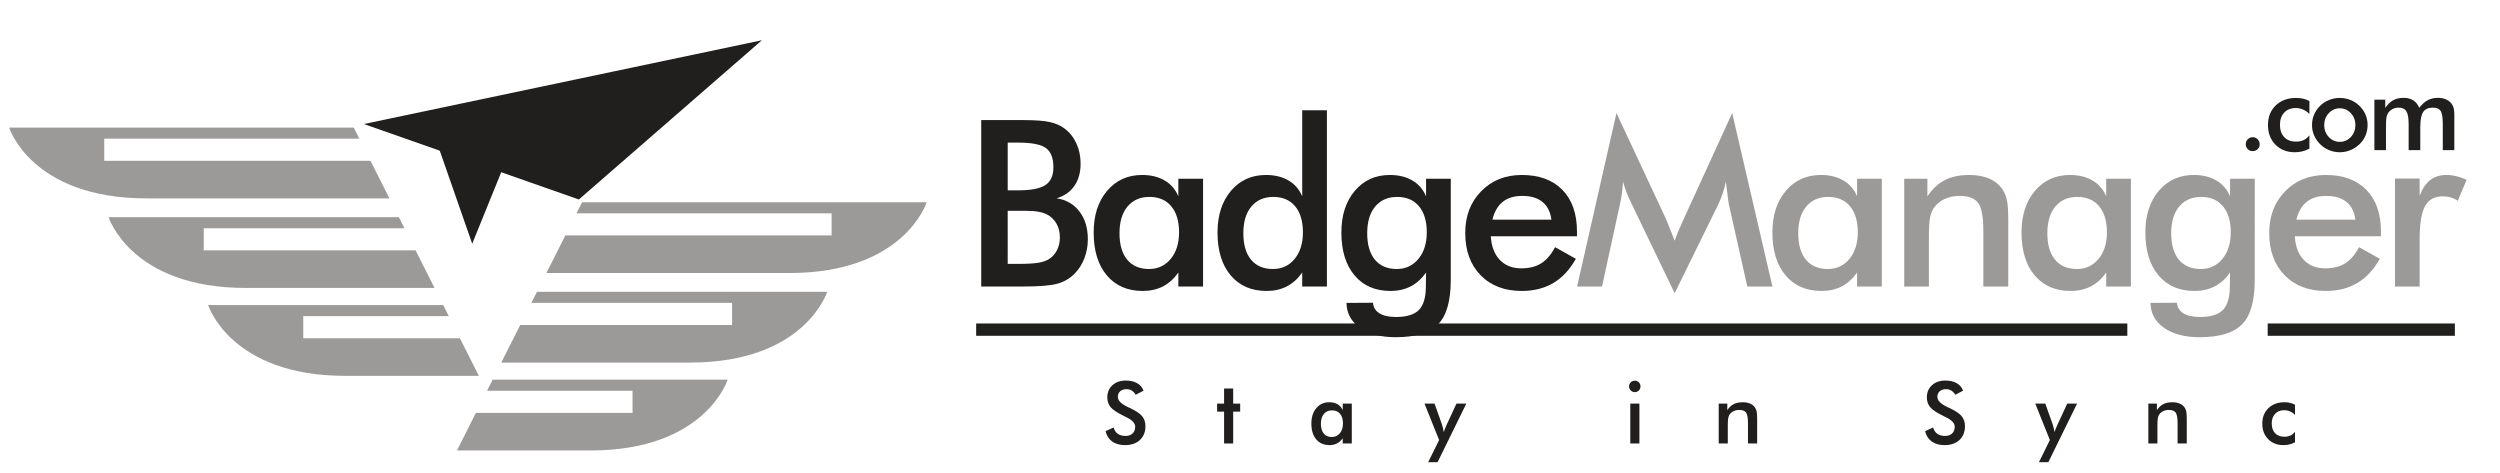<?xml version="1.0" encoding="UTF-8" standalone="no"?>
<svg
   xmlns:dc="http://purl.org/dc/elements/1.1/"
   xmlns:cc="http://creativecommons.org/ns#"
   xmlns:rdf="http://www.w3.org/1999/02/22-rdf-syntax-ns#"
   xmlns:svg="http://www.w3.org/2000/svg"
   xmlns="http://www.w3.org/2000/svg"
   xmlns:xlink="http://www.w3.org/1999/xlink"
   xmlns:sodipodi="http://sodipodi.sourceforge.net/DTD/sodipodi-0.dtd"
   xmlns:inkscape="http://www.inkscape.org/namespaces/inkscape"
   width="132"
   height="25"
   viewBox="0 0 105.6 20"
   version="1.1"
   id="svg2"
   inkscape:version="0.91 r13725"
   sodipodi:docname="logo-icon.svg">
  <sodipodi:namedview
     pagecolor="#ffffff"
     bordercolor="#666666"
     borderopacity="1"
     objecttolerance="10"
     gridtolerance="10"
     guidetolerance="10"
     inkscape:pageopacity="0"
     inkscape:pageshadow="2"
     inkscape:window-width="1977"
     inkscape:window-height="981"
     id="namedview202"
     showgrid="false"
     inkscape:zoom="8.2933816"
     inkscape:cx="82.972015"
     inkscape:cy="-11.969002"
     inkscape:window-x="0"
     inkscape:window-y="0"
     inkscape:window-maximized="0"
     inkscape:current-layer="svg2"
     units="px" />
  <defs
     id="defs4">
    <g
       id="g6">
      <symbol
         overflow="visible"
         id="glyph0-0"
         style="overflow:visible">
        <path
           style="stroke:none"
           d="m 3.547,12.594 0,-62.844 35.641,0 0,62.844 z m 4,-3.969 27.672,0 0,-54.875 -27.672,0 z m 0,0"
           id="path9"
           inkscape:connector-curvature="0" />
      </symbol>
      <symbol
         overflow="visible"
         id="glyph0-1"
         style="overflow:visible">
        <path
           style="stroke:none"
           d="m 13.953,-29.438 3.172,0 c 3.938,0 6.723,-0.535 8.359,-1.609 1.633,-1.082 2.453,-2.898 2.453,-5.453 0,-2.781 -0.758,-4.734 -2.266,-5.859 -1.5,-1.125 -4.352,-1.688 -8.547,-1.688 l -3.172,0 z m 0,22.516 2.859,0 c 2.895,0 5.062,-0.113 6.5,-0.344 1.438,-0.238 2.57,-0.645 3.406,-1.219 1.02,-0.676 1.805,-1.582 2.359,-2.719 0.562,-1.133 0.844,-2.391 0.844,-3.766 0,-1.625 -0.34,-3.035 -1.016,-4.234 -0.668,-1.207 -1.625,-2.148 -2.875,-2.828 -0.793,-0.395 -1.695,-0.68 -2.703,-0.859 -1.012,-0.188 -2.352,-0.281 -4.016,-0.281 l -5.359,0 z M 5.844,0 l 0,-50.938 12.844,0 c 3.664,0 6.375,0.199 8.125,0.594 1.75,0.387 3.238,1.031 4.469,1.938 1.582,1.168 2.805,2.688 3.672,4.562 0.875,1.875 1.312,3.953 1.312,6.234 0,2.711 -0.633,4.977 -1.891,6.797 -1.25,1.824 -3.07,3.094 -5.453,3.812 2.969,0.461 5.301,1.809 7,4.047 1.707,2.242 2.562,5.07 2.562,8.484 0,2.062 -0.359,4.023 -1.078,5.875 -0.719,1.855 -1.742,3.434 -3.062,4.734 -1.398,1.418 -3.125,2.418 -5.188,3 C 27.094,-0.285 23.625,0 18.75,0 Z m 0,0"
           id="path12"
           inkscape:connector-curvature="0" />
      </symbol>
      <symbol
         overflow="visible"
         id="glyph0-2"
         style="overflow:visible">
        <path
           style="stroke:none"
           d="m 36.266,0 -7.562,0 0,-4.281 c -1.344,1.906 -2.918,3.324 -4.719,4.25 -1.793,0.926 -3.852,1.391 -6.172,1.391 -4.656,0 -8.328,-1.594 -11.016,-4.781 C 4.117,-6.617 2.781,-10.988 2.781,-16.531 c 0,-5.258 1.367,-9.508 4.109,-12.75 2.738,-3.238 6.312,-4.859 10.719,-4.859 2.688,0 4.988,0.562 6.906,1.688 1.914,1.125 3.312,2.746 4.188,4.859 l 0,-5.391 7.562,0 z m -7.344,-16.594 c 0,-3.414 -0.797,-6.07 -2.391,-7.969 -1.586,-1.906 -3.805,-2.859 -6.656,-2.859 -2.855,0 -5.102,0.98 -6.734,2.938 -1.637,1.961 -2.453,4.684 -2.453,8.172 0,3.5 0.785,6.203 2.359,8.109 1.582,1.898 3.812,2.844 6.688,2.844 2.707,0 4.914,-1.031 6.625,-3.094 1.707,-2.062 2.562,-4.773 2.562,-8.141 z m 0,0"
           id="path15"
           inkscape:connector-curvature="0" />
      </symbol>
      <symbol
         overflow="visible"
         id="glyph0-3"
         style="overflow:visible">
        <path
           style="stroke:none"
           d="m 28.922,-16.594 c 0,-3.414 -0.797,-6.07 -2.391,-7.969 -1.586,-1.906 -3.805,-2.859 -6.656,-2.859 -2.855,0 -5.102,0.98 -6.734,2.938 -1.637,1.961 -2.453,4.684 -2.453,8.172 0,3.5 0.785,6.203 2.359,8.109 1.582,1.898 3.812,2.844 6.688,2.844 2.738,0 4.953,-1.023 6.641,-3.078 1.695,-2.051 2.547,-4.77 2.547,-8.156 z m -0.219,-37.344 7.562,0 0,53.938 -7.562,0 0,-4.281 c -1.344,1.906 -2.918,3.324 -4.719,4.25 -1.793,0.926 -3.852,1.391 -6.172,1.391 -4.656,0 -8.328,-1.594 -11.016,-4.781 C 4.117,-6.617 2.781,-10.988 2.781,-16.531 c 0,-5.258 1.367,-9.508 4.109,-12.75 2.738,-3.238 6.312,-4.859 10.719,-4.859 2.688,0 4.988,0.562 6.906,1.688 1.914,1.125 3.312,2.746 4.188,4.859 z m 0,0"
           id="path18"
           inkscape:connector-curvature="0" />
      </symbol>
      <symbol
         overflow="visible"
         id="glyph0-4"
         style="overflow:visible">
        <path
           style="stroke:none"
           d="m 28.922,-16.594 c 0,-3.414 -0.797,-6.07 -2.391,-7.969 -1.586,-1.906 -3.805,-2.859 -6.656,-2.859 -2.855,0 -5.102,0.98 -6.734,2.938 -1.637,1.961 -2.453,4.684 -2.453,8.172 0,3.5 0.785,6.203 2.359,8.109 1.582,1.898 3.812,2.844 6.688,2.844 2.707,0 4.914,-1.031 6.625,-3.094 1.707,-2.062 2.562,-4.773 2.562,-8.141 z m 7.344,14.547 c 0,6.445 -1.293,10.984 -3.875,13.609 -2.574,2.633 -6.914,3.953 -13.016,3.953 -4.543,0 -8.172,-0.961 -10.891,-2.875 C 5.773,10.734 4.395,8.191 4.344,5.016 L 12.453,4.969 c 0.113,1.414 0.773,2.492 1.984,3.234 1.207,0.75 2.898,1.125 5.078,1.125 3.227,0 5.551,-0.711 6.969,-2.125 1.414,-1.418 2.133,-3.781 2.156,-7.094 l 0.062,-4.391 c -1.344,1.906 -2.918,3.324 -4.719,4.25 -1.793,0.926 -3.852,1.391 -6.172,1.391 -4.656,0 -8.328,-1.594 -11.016,-4.781 C 4.117,-6.617 2.781,-10.988 2.781,-16.531 c 0,-5.258 1.367,-9.508 4.109,-12.75 2.738,-3.238 6.312,-4.859 10.719,-4.859 2.688,0 4.988,0.562 6.906,1.688 1.914,1.125 3.312,2.746 4.188,4.859 l 0,-5.391 7.562,0 z m 0,0"
           id="path21"
           inkscape:connector-curvature="0" />
      </symbol>
      <symbol
         overflow="visible"
         id="glyph0-5"
         style="overflow:visible">
        <path
           style="stroke:none"
           d="m 36.984,-15.375 -26.375,0 c 0.188,3.086 1.102,5.492 2.75,7.219 1.645,1.73 3.836,2.594 6.578,2.594 2.438,0 4.469,-0.508 6.094,-1.531 1.625,-1.02 3.039,-2.672 4.25,-4.953 l 6.359,3.562 c -1.855,3.312 -4.152,5.781 -6.891,7.406 -2.742,1.625 -5.953,2.438 -9.641,2.438 -5.293,0 -9.508,-1.609 -12.641,-4.828 -3.125,-3.227 -4.688,-7.535 -4.688,-12.922 0,-5.176 1.617,-9.426 4.859,-12.75 3.238,-3.332 7.395,-5 12.469,-5 5.312,0 9.453,1.523 12.422,4.562 2.969,3.043 4.453,7.297 4.453,12.766 z m -7.828,-5.094 c -0.305,-2.363 -1.211,-4.164 -2.719,-5.406 -1.5,-1.238 -3.562,-1.859 -6.188,-1.859 -2.48,0 -4.477,0.605 -5.984,1.812 -1.512,1.211 -2.57,3.027 -3.172,5.453 z m 0,0"
           id="path24"
           inkscape:connector-curvature="0" />
      </symbol>
      <symbol
         overflow="visible"
         id="glyph0-6"
         style="overflow:visible">
        <path
           style="stroke:none"
           d="m 47.391,-25.156 c -0.094,-0.395 -0.246,-1.488 -0.453,-3.281 -0.188,-1.477 -0.352,-2.707 -0.484,-3.688 -0.211,1.168 -0.508,2.328 -0.891,3.484 -0.375,1.156 -0.855,2.34 -1.438,3.547 L 30.797,2.047 17.469,-25.641 c -0.555,-1.133 -1.031,-2.234 -1.438,-3.297 -0.406,-1.07 -0.762,-2.133 -1.062,-3.188 -0.031,1.074 -0.125,2.199 -0.281,3.375 -0.148,1.168 -0.367,2.387 -0.656,3.656 L 8.562,0 l -7.625,0 12.047,-53.094 15.031,32.141 c 0.227,0.512 0.578,1.359 1.047,2.547 0.477,1.18 1.055,2.637 1.734,4.375 0.488,-1.457 1.254,-3.312 2.297,-5.562 0.281,-0.602 0.488,-1.066 0.625,-1.391 L 48.406,-53.094 60.719,0 53.031,0 Z m 0,0"
           id="path27"
           inkscape:connector-curvature="0" />
      </symbol>
      <symbol
         overflow="visible"
         id="glyph0-7"
         style="overflow:visible">
        <path
           style="stroke:none"
           d="m 5.219,0 0,-32.984 7.094,0 0,5.391 c 1.508,-2.27 3.285,-3.926 5.328,-4.969 2.039,-1.051 4.523,-1.578 7.453,-1.578 2.457,0 4.551,0.391 6.281,1.172 1.727,0.773 3.078,1.922 4.047,3.453 0.582,0.906 1,1.965 1.25,3.172 0.258,1.211 0.391,3.32 0.391,6.328 l 0,20.016 -7.625,0 0,-16.953 c 0,-4.332 -0.531,-7.211 -1.594,-8.641 -1.055,-1.426 -2.922,-2.141 -5.609,-2.141 -1.762,0 -3.336,0.328 -4.719,0.984 -1.375,0.648 -2.461,1.559 -3.25,2.734 -0.555,0.793 -0.945,1.809 -1.172,3.047 -0.219,1.242 -0.328,3.219 -0.328,5.938 l 0,15.031 z m 0,0"
           id="path30"
           inkscape:connector-curvature="0" />
      </symbol>
      <symbol
         overflow="visible"
         id="glyph0-8"
         style="overflow:visible">
        <path
           style="stroke:none"
           d="m 12.766,-27.734 c 0.812,-2.176 1.883,-3.785 3.219,-4.828 1.332,-1.051 2.988,-1.578 4.969,-1.578 1.062,0 2.109,0.133 3.141,0.391 1.031,0.25 2.047,0.621 3.047,1.109 l -2.719,6.406 c -0.648,-0.469 -1.352,-0.812 -2.109,-1.031 -0.75,-0.219 -1.59,-0.328 -2.516,-0.328 -2.5,0 -4.297,1.008 -5.391,3.016 -1.094,2 -1.641,5.371 -1.641,10.109 l 0,14.469 -7.547,0 0,-33.062 7.547,0 z m 0,0"
           id="path33"
           inkscape:connector-curvature="0" />
      </symbol>
      <symbol
         overflow="visible"
         id="glyph1-0"
         style="overflow:visible">
        <path
           style="stroke:none"
           d="m 1.312,4.656 0,-23.234 13.188,0 0,23.234 z m 1.484,-1.469 10.234,0 0,-20.297 -10.234,0 z m 0,0"
           id="path36"
           inkscape:connector-curvature="0" />
      </symbol>
      <symbol
         overflow="visible"
         id="glyph1-1"
         style="overflow:visible">
        <path
           style="stroke:none"
           d="M 1.078,-3.766 3.531,-4.906 c 0.227,0.844 0.648,1.492 1.266,1.938 0.625,0.438 1.414,0.656 2.375,0.656 0.906,0 1.625,-0.25 2.156,-0.75 0.539,-0.508 0.812,-1.191 0.812,-2.047 0,-1.102 -0.918,-2.086 -2.75,-2.953 -0.262,-0.133 -0.461,-0.234 -0.594,-0.297 -2.074,-1.008 -3.461,-1.922 -4.156,-2.734 -0.688,-0.82 -1.031,-1.828 -1.031,-3.016 0,-1.531 0.52,-2.77 1.562,-3.719 1.039,-0.957 2.406,-1.438 4.094,-1.438 1.395,0 2.555,0.273 3.484,0.812 0.938,0.531 1.586,1.297 1.953,2.297 l -2.391,1.234 c -0.375,-0.594 -0.793,-1.023 -1.25,-1.297 -0.449,-0.27 -0.965,-0.406 -1.547,-0.406 -0.824,0 -1.48,0.215 -1.969,0.641 -0.48,0.43 -0.719,1 -0.719,1.719 0,1.137 1.062,2.195 3.188,3.172 0.164,0.074 0.297,0.133 0.391,0.172 1.863,0.867 3.141,1.711 3.828,2.531 0.695,0.812 1.047,1.836 1.047,3.062 0,1.781 -0.562,3.199 -1.688,4.25 C 10.469,-0.023 8.953,0.5 7.047,0.5 5.441,0.5 4.125,0.129 3.094,-0.609 2.07,-1.348 1.398,-2.398 1.078,-3.766 Z m 0,0"
           id="path39"
           inkscape:connector-curvature="0" />
      </symbol>
      <symbol
         overflow="visible"
         id="glyph1-2"
         style="overflow:visible">
        <path
           style="stroke:none"
           d="m 2.594,0 0,-9.75 -2.141,0 0,-2.453 2.141,0 0,-4.625 2.781,0 0,4.625 2.141,0 0,2.453 -2.141,0 0,9.75 z m 0,0"
           id="path42"
           inkscape:connector-curvature="0" />
      </symbol>
      <symbol
         overflow="visible"
         id="glyph1-3"
         style="overflow:visible">
        <path
           style="stroke:none"
           d="m 13.406,0 -2.781,0 0,-1.578 c -0.5,0.699 -1.086,1.219 -1.75,1.562 C 8.207,0.328 7.445,0.5 6.594,0.5 4.863,0.5 3.504,-0.086 2.516,-1.266 1.523,-2.441 1.031,-4.055 1.031,-6.109 c 0,-1.945 0.504,-3.52 1.516,-4.719 1.008,-1.195 2.332,-1.797 3.969,-1.797 0.988,0 1.836,0.211 2.547,0.625 0.707,0.418 1.227,1.016 1.562,1.797 l 0,-2 2.781,0 z m -2.703,-6.141 c 0,-1.258 -0.297,-2.238 -0.891,-2.938 -0.586,-0.707 -1.406,-1.062 -2.469,-1.062 -1.055,0 -1.883,0.367 -2.484,1.094 -0.605,0.719 -0.906,1.727 -0.906,3.016 0,1.293 0.289,2.293 0.875,3 0.582,0.699 1.406,1.047 2.469,1.047 1,0 1.816,-0.379 2.453,-1.141 0.633,-0.758 0.953,-1.766 0.953,-3.016 z m 0,0"
           id="path45"
           inkscape:connector-curvature="0" />
      </symbol>
      <symbol
         overflow="visible"
         id="glyph1-4"
         style="overflow:visible">
        <path
           style="stroke:none"
           d="m 4.031,5.734 -2.875,0 L 4.5,-1.062 0.031,-12.203 l 3.078,0 2.25,6.328 c 0.125,0.387 0.234,0.777 0.328,1.172 0.102,0.398 0.188,0.805 0.25,1.219 0.102,-0.426 0.367,-1.109 0.797,-2.047 l 0.062,-0.156 3.016,-6.516 3.016,0 z m 0,0"
           id="path48"
           inkscape:connector-curvature="0" />
      </symbol>
      <symbol
         overflow="visible"
         id="glyph1-5"
         style="overflow:visible">
        <path
           style="stroke:none"
           d=""
           id="path51"
           inkscape:connector-curvature="0" />
      </symbol>
      <symbol
         overflow="visible"
         id="glyph1-6"
         style="overflow:visible">
        <path
           style="stroke:none"
           d="m 1.688,-17.484 c 0,-0.469 0.172,-0.875 0.516,-1.219 0.352,-0.344 0.77,-0.516 1.25,-0.516 0.5,0 0.91,0.168 1.234,0.5 0.332,0.336 0.5,0.746 0.5,1.234 0,0.5 -0.168,0.922 -0.5,1.266 -0.336,0.336 -0.746,0.5 -1.234,0.5 -0.48,0 -0.898,-0.172 -1.25,-0.516 -0.344,-0.344 -0.516,-0.758 -0.516,-1.25 z M 2.062,0 l 0,-12.203 2.797,0 0,12.203 z m 0,0"
           id="path54"
           inkscape:connector-curvature="0" />
      </symbol>
      <symbol
         overflow="visible"
         id="glyph1-7"
         style="overflow:visible">
        <path
           style="stroke:none"
           d="m 1.938,0 0,-12.203 2.625,0 0,2 c 0.551,-0.844 1.203,-1.457 1.953,-1.844 0.758,-0.383 1.68,-0.578 2.766,-0.578 0.906,0 1.676,0.148 2.312,0.438 0.645,0.281 1.148,0.703 1.516,1.266 0.207,0.344 0.359,0.742 0.453,1.188 0.094,0.438 0.141,1.215 0.141,2.328 l 0,7.406 -2.812,0 0,-6.266 c 0,-1.602 -0.199,-2.672 -0.594,-3.203 C 9.91,-10 9.219,-10.266 8.219,-10.266 c -0.648,0 -1.227,0.125 -1.734,0.375 C 5.973,-9.648 5.57,-9.312 5.281,-8.875 c -0.211,0.293 -0.355,0.668 -0.438,1.125 -0.086,0.461 -0.125,1.188 -0.125,2.188 l 0,5.562 z m 0,0"
           id="path57"
           inkscape:connector-curvature="0" />
      </symbol>
      <symbol
         overflow="visible"
         id="glyph1-8"
         style="overflow:visible">
        <path
           style="stroke:none"
           d="m 11.047,-8.719 c -0.43,-0.477 -0.93,-0.844 -1.5,-1.094 -0.574,-0.25 -1.188,-0.375 -1.844,-0.375 -1.148,0 -2.062,0.371 -2.75,1.109 -0.688,0.742 -1.031,1.719 -1.031,2.938 0,1.273 0.344,2.273 1.031,3 0.695,0.719 1.656,1.078 2.875,1.078 0.676,0 1.281,-0.125 1.812,-0.375 0.531,-0.25 1,-0.633 1.406,-1.156 l 0,3.219 C 10.523,-0.082 9.969,0.133 9.375,0.281 8.789,0.426 8.172,0.5 7.516,0.5 5.598,0.5 4.035,-0.109 2.828,-1.328 1.629,-2.547 1.031,-4.125 1.031,-6.062 c 0,-1.969 0.625,-3.551 1.875,-4.75 1.25,-1.207 2.879,-1.812 4.891,-1.812 0.633,0 1.219,0.062 1.75,0.188 0.531,0.125 1.031,0.32 1.5,0.578 z m 0,0"
           id="path60"
           inkscape:connector-curvature="0" />
      </symbol>
      <symbol
         overflow="visible"
         id="glyph2-0"
         style="overflow:visible">
        <path
           style="stroke:none"
           d="m 1.656,5.906 0,-29.438 16.688,0 0,29.438 z m 1.875,-1.859 12.953,0 0,-25.703 -12.953,0 z m 0,0"
           id="path63"
           inkscape:connector-curvature="0" />
      </symbol>
      <symbol
         overflow="visible"
         id="glyph2-1"
         style="overflow:visible">
        <path
           style="stroke:none"
           d="m 2.906,-1.812 c 0,-0.594 0.203,-1.098 0.609,-1.516 C 3.93,-3.754 4.438,-3.969 5.031,-3.969 c 0.602,0 1.109,0.215 1.516,0.641 0.414,0.418 0.625,0.922 0.625,1.516 0,0.594 -0.211,1.094 -0.625,1.5 C 6.141,0.094 5.633,0.297 5.031,0.297 4.438,0.297 3.93,0.094 3.516,-0.312 3.109,-0.719 2.906,-1.219 2.906,-1.812 Z m 0,0"
           id="path66"
           inkscape:connector-curvature="0" />
      </symbol>
      <symbol
         overflow="visible"
         id="glyph2-2"
         style="overflow:visible">
        <path
           style="stroke:none"
           d="m 13.984,-11.047 c -0.543,-0.594 -1.18,-1.047 -1.906,-1.359 -0.719,-0.32 -1.496,-0.484 -2.328,-0.484 -1.449,0 -2.609,0.469 -3.484,1.406 -0.867,0.93 -1.297,2.168 -1.297,3.719 0,1.605 0.438,2.867 1.312,3.781 0.875,0.918 2.082,1.375 3.625,1.375 0.863,0 1.629,-0.156 2.297,-0.469 0.676,-0.32 1.27,-0.812 1.781,-1.469 l 0,4.078 C 13.328,-0.102 12.625,0.172 11.875,0.359 c -0.742,0.188 -1.527,0.281 -2.359,0.281 -2.418,0 -4.391,-0.77 -5.922,-2.312 -1.531,-1.551 -2.297,-3.551 -2.297,-6 0,-2.488 0.789,-4.492 2.375,-6.016 1.582,-1.531 3.648,-2.297 6.203,-2.297 0.801,0 1.539,0.078 2.219,0.234 0.676,0.156 1.305,0.398 1.891,0.719 z m 0,0"
           id="path69"
           inkscape:connector-curvature="0" />
      </symbol>
      <symbol
         overflow="visible"
         id="glyph2-3"
         style="overflow:visible">
        <path
           style="stroke:none"
           d="m 14.578,-7.672 c 0,-1.438 -0.465,-2.648 -1.391,-3.641 -0.918,-1 -2.043,-1.5 -3.375,-1.5 -1.324,0 -2.453,0.5 -3.391,1.5 -0.93,0.992 -1.391,2.203 -1.391,3.641 0,1.43 0.461,2.641 1.391,3.641 0.938,0.992 2.066,1.484 3.391,1.484 1.32,0 2.445,-0.492 3.375,-1.484 0.926,-1 1.391,-2.211 1.391,-3.641 z m -13.281,-0.031 c 0,-1.133 0.211,-2.203 0.641,-3.203 0.438,-1.008 1.055,-1.906 1.859,-2.688 0.789,-0.77 1.703,-1.359 2.734,-1.766 1.031,-0.414 2.113,-0.625 3.25,-0.625 1.156,0 2.25,0.211 3.281,0.625 1.031,0.406 1.953,1.012 2.766,1.812 0.812,0.793 1.426,1.688 1.844,2.688 0.426,1 0.641,2.055 0.641,3.156 0,1.137 -0.211,2.203 -0.625,3.203 -0.418,1 -1.027,1.887 -1.828,2.656 C 15.004,-1.031 14.062,-0.414 13.031,0 12,0.426 10.914,0.641 9.781,0.641 8.656,0.641 7.578,0.426 6.547,0 5.516,-0.414 4.598,-1.02 3.797,-1.812 2.984,-2.613 2.363,-3.516 1.938,-4.516 c -0.43,-1 -0.641,-2.062 -0.641,-3.188 z m 0,0"
           id="path72"
           inkscape:connector-curvature="0" />
      </symbol>
      <symbol
         overflow="visible"
         id="glyph2-4"
         style="overflow:visible">
        <path
           style="stroke:none"
           d="M 5.984,0 2.438,0 l 0,-15.453 3.328,0 0,2.531 c 0.707,-1.07 1.508,-1.852 2.406,-2.344 0.895,-0.5 1.953,-0.75 3.172,-0.75 1.207,0 2.207,0.258 3,0.766 0.789,0.5 1.395,1.266 1.812,2.297 0.812,-1.062 1.676,-1.836 2.594,-2.328 0.914,-0.488 1.961,-0.734 3.141,-0.734 1.02,0 1.91,0.188 2.672,0.562 0.758,0.375 1.348,0.922 1.766,1.641 0.195,0.336 0.344,0.734 0.438,1.203 0.094,0.469 0.141,1.137 0.141,2 L 26.906,0 23.375,0 l 0,-7.938 c 0,-2.07 -0.227,-3.438 -0.672,-4.094 -0.438,-0.656 -1.219,-0.984 -2.344,-0.984 -1.398,0 -2.391,0.445 -2.984,1.328 -0.594,0.887 -0.891,2.434 -0.891,4.641 l 0,7.047 -3.562,0 0,-7.938 c 0,-1.906 -0.234,-3.227 -0.703,-3.969 -0.461,-0.738 -1.25,-1.109 -2.375,-1.109 -0.699,0 -1.336,0.156 -1.906,0.469 -0.574,0.312 -1.031,0.746 -1.375,1.297 -0.219,0.367 -0.371,0.809 -0.453,1.328 -0.086,0.523 -0.125,1.48 -0.125,2.875 z m 0,0"
           id="path75"
           inkscape:connector-curvature="0" />
      </symbol>
    </g>
  </defs>
  <g
     id="g78"
     style="fill:#211e1e;fill-opacity:1"
     transform="matrix(0.138,0,0,0.138,40.64,-17.176)">
    <use
       height="100%"
       width="100%"
       id="use80"
       y="212.161"
       x="0"
       xlink:href="#glyph0-1" />
  </g>
  <g
     id="g82"
     style="fill:#211e1e;fill-opacity:1"
     transform="matrix(0.138,0,0,0.138,40.64,-17.176)">
    <use
       height="100%"
       width="100%"
       id="use84"
       y="212.161"
       x="37.483"
       xlink:href="#glyph0-2" />
  </g>
  <g
     id="g86"
     style="fill:#211e1e;fill-opacity:1"
     transform="matrix(0.138,0,0,0.138,40.64,-17.176)">
    <use
       height="100%"
       width="100%"
       id="use88"
       y="212.161"
       x="75.393"
       xlink:href="#glyph0-3" />
  </g>
  <g
     id="g90"
     style="fill:#211e1e;fill-opacity:1"
     transform="matrix(0.138,0,0,0.138,40.64,-17.176)">
    <use
       height="100%"
       width="100%"
       id="use92"
       y="212.161"
       x="113.303"
       xlink:href="#glyph0-4" />
  </g>
  <g
     id="g94"
     style="fill:#211e1e;fill-opacity:1"
     transform="matrix(0.138,0,0,0.138,40.64,-17.176)">
    <use
       height="100%"
       width="100%"
       id="use96"
       y="212.161"
       x="151.214"
       xlink:href="#glyph0-5" />
  </g>
  <g
     id="g98"
     style="fill:#9c9999;fill-opacity:1"
     transform="matrix(0.138,0,0,0.138,40.64,-17.176)">
    <use
       height="100%"
       width="100%"
       id="use100"
       y="212.161"
       x="187.301"
       xlink:href="#glyph0-6" />
  </g>
  <g
     id="g102"
     style="fill:#9c9999;fill-opacity:1"
     transform="matrix(0.138,0,0,0.138,40.64,-17.176)">
    <use
       height="100%"
       width="100%"
       id="use104"
       y="212.161"
       x="245.236"
       xlink:href="#glyph0-2" />
  </g>
  <g
     id="g106"
     style="fill:#9c9999;fill-opacity:1"
     transform="matrix(0.138,0,0,0.138,40.64,-17.176)">
    <use
       height="100%"
       width="100%"
       id="use108"
       y="212.161"
       x="283.146"
       xlink:href="#glyph0-7" />
  </g>
  <g
     id="g110"
     style="fill:#9c9999;fill-opacity:1"
     transform="matrix(0.138,0,0,0.138,40.64,-17.176)">
    <use
       height="100%"
       width="100%"
       id="use112"
       y="212.161"
       x="321.484"
       xlink:href="#glyph0-2" />
  </g>
  <g
     id="g114"
     style="fill:#9c9999;fill-opacity:1"
     transform="matrix(0.138,0,0,0.138,40.64,-17.176)">
    <use
       height="100%"
       width="100%"
       id="use116"
       y="212.161"
       x="359.394"
       xlink:href="#glyph0-4" />
  </g>
  <g
     id="g118"
     style="fill:#9c9999;fill-opacity:1"
     transform="matrix(0.138,0,0,0.138,40.64,-17.176)">
    <use
       height="100%"
       width="100%"
       id="use120"
       y="212.161"
       x="397.305"
       xlink:href="#glyph0-5" />
  </g>
  <g
     id="g122"
     style="fill:#9c9999;fill-opacity:1"
     transform="matrix(0.138,0,0,0.138,40.64,-17.176)">
    <use
       height="100%"
       width="100%"
       id="use124"
       y="212.161"
       x="433.362"
       xlink:href="#glyph0-8" />
  </g>
  <g
     id="g126"
     style="fill:#211e1e;fill-opacity:1"
     transform="matrix(0.138,0,0,0.138,40.64,-17.176)">
    <use
       height="100%"
       width="100%"
       id="use128"
       y="260.208"
       x="42.833"
       xlink:href="#glyph1-1" />
  </g>
  <g
     id="g130"
     style="fill:#211e1e;fill-opacity:1"
     transform="matrix(0.138,0,0,0.138,40.64,-17.176)">
    <use
       height="100%"
       width="100%"
       id="use132"
       y="260.208"
       x="77.592"
       xlink:href="#glyph1-2" />
  </g>
  <g
     id="g134"
     style="fill:#211e1e;fill-opacity:1"
     transform="matrix(0.138,0,0,0.138,40.64,-17.176)">
    <use
       height="100%"
       width="100%"
       id="use136"
       y="260.208"
       x="105.869"
       xlink:href="#glyph1-3" />
  </g>
  <g
     id="g138"
     style="fill:#211e1e;fill-opacity:1"
     transform="matrix(0.138,0,0,0.138,40.64,-17.176)">
    <use
       height="100%"
       width="100%"
       id="use140"
       y="260.208"
       x="141.497"
       xlink:href="#glyph1-4" />
  </g>
  <g
     id="g142"
     style="fill:#211e1e;fill-opacity:1"
     transform="translate(0,-340)">
    <use
       height="100%"
       width="100%"
       id="use144"
       y="260.208"
       x="174.201"
       xlink:href="#glyph1-5" />
  </g>
  <g
     id="g146"
     style="fill:#211e1e;fill-opacity:1"
     transform="matrix(0.138,0,0,0.138,40.64,-17.176)">
    <use
       height="100%"
       width="100%"
       id="use148"
       y="260.208"
       x="202.451"
       xlink:href="#glyph1-6" />
  </g>
  <g
     id="g150"
     style="fill:#211e1e;fill-opacity:1"
     transform="matrix(0.138,0,0,0.138,40.64,-17.176)">
    <use
       height="100%"
       width="100%"
       id="use152"
       y="260.208"
       x="229.647"
       xlink:href="#glyph1-7" />
  </g>
  <g
     id="g154"
     style="fill:#211e1e;fill-opacity:1"
     transform="translate(0,-340)">
    <use
       height="100%"
       width="100%"
       id="use156"
       y="260.208"
       x="265.434"
       xlink:href="#glyph1-5" />
  </g>
  <g
     id="g158"
     style="fill:#211e1e;fill-opacity:1"
     transform="matrix(0.138,0,0,0.138,40.64,-17.176)">
    <use
       height="100%"
       width="100%"
       id="use160"
       y="260.208"
       x="293.684"
       xlink:href="#glyph1-1" />
  </g>
  <g
     id="g162"
     style="fill:#211e1e;fill-opacity:1"
     transform="matrix(0.138,0,0,0.138,40.64,-17.176)">
    <use
       height="100%"
       width="100%"
       id="use164"
       y="260.208"
       x="328.443"
       xlink:href="#glyph1-4" />
  </g>
  <g
     id="g166"
     style="fill:#211e1e;fill-opacity:1"
     transform="matrix(0.138,0,0,0.138,40.64,-17.176)">
    <use
       height="100%"
       width="100%"
       id="use168"
       y="260.208"
       x="361.147"
       xlink:href="#glyph1-7" />
  </g>
  <g
     id="g170"
     style="fill:#211e1e;fill-opacity:1"
     transform="matrix(0.138,0,0,0.138,40.64,-17.176)">
    <use
       height="100%"
       width="100%"
       id="use172"
       y="260.208"
       x="396.934"
       xlink:href="#glyph1-8" />
  </g>
  <path
     inkscape:connector-curvature="0"
     id="path174"
     d="m 24.587,8.543 c 0,0 -0.235,0.467 -0.235,0.467 0,0 10.775,0 10.775,0 0,0 0,0.934 0,0.934 0,0 -11.246,0 -11.246,0 0,0 -0.801,1.588 -0.801,1.588 0,0 10.271,0 10.271,0 4.858,0 5.792,-2.989 5.792,-2.989 0,0 -14.556,0 -14.556,0 z m -2.142,4.25 c 0,0 8.478,0 8.478,0 0,0 0,0.934 0,0.934 0,0 -8.949,0 -8.949,0 0,0 -0.8,1.588 -0.8,1.588 0,0 7.975,0 7.975,0 4.857,0 5.792,-2.989 5.792,-2.989 0,0 -12.26,0 -12.26,0 0,0 -0.235,0.467 -0.235,0.467 z M 20.573,16.506 c 0,0 6.146,0 6.146,0 0,0 0,0.934 0,0.934 0,0 -6.617,0 -6.617,0 0,0 -0.8,1.588 -0.8,1.588 0,0 5.643,0 5.643,0 4.857,0 5.791,-2.99 5.791,-2.99 0,0 -9.927,0 -9.927,0 0,0 -0.235,0.467 -0.235,0.467 z m 0,0"
     style="fill:#9c9999;fill-opacity:1;fill-rule:nonzero;stroke:none" />
  <path
     inkscape:connector-curvature="0"
     id="path176"
     d="m 0.386,5.39 c 0,0 0.934,2.989 5.792,2.989 0,0 10.271,0 10.271,0 0,0 -0.8,-1.588 -0.8,-1.588 0,0 -11.246,0 -11.246,0 0,0 0,-0.934 0,-0.934 0,0 10.775,0 10.775,0 0,0 -0.235,-0.467 -0.235,-0.467 0,0 -14.557,0 -14.557,0 z M 16.849,9.174 c 0,0 -12.26,0 -12.26,0 0,0 0.934,2.989 5.792,2.989 0,0 7.974,0 7.974,0 0,0 -0.8,-1.588 -0.8,-1.588 0,0 -8.949,0 -8.949,0 0,0 0,-0.934 0,-0.934 0,0 8.478,0 8.478,0 0,0 -0.235,-0.467 -0.235,-0.467 z m 1.871,3.713 c 0,0 -9.927,0 -9.927,0 0,0 0.934,2.989 5.792,2.989 0,0 5.643,0 5.643,0 0,0 -0.801,-1.588 -0.801,-1.588 0,0 -6.617,0 -6.617,0 0,0 0,-0.934 0,-0.934 0,0 6.147,0 6.147,0 0,0 -0.236,-0.467 -0.236,-0.467 z m 0,0"
     style="fill:#9c9999;fill-opacity:1;fill-rule:nonzero;stroke:none" />
  <path
     inkscape:connector-curvature="0"
     id="path178"
     d="m 15.369,5.239 c 0,0 9.082,3.187 9.082,3.187 0,0 7.732,-6.726 7.732,-6.726 0,0 -16.814,3.539 -16.814,3.539 z m 0,0"
     style="fill:#211e1e;fill-opacity:1;fill-rule:nonzero;stroke:none" />
  <path
     inkscape:connector-curvature="0"
     id="path180"
     d="m 18.545,6.278 c 0,0 1.401,4.017 1.401,4.017 0,0 1.402,-3.456 1.402,-3.456"
     style="fill:#211e1e;fill-opacity:1;fill-rule:nonzero;stroke:none" />
  <path
     inkscape:connector-curvature="0"
     id="path182"
     d="m 89.858,14.183 c 0,0 -48.625,0 -48.625,0 0,0 0,-0.519 0,-0.519 0,0 48.625,0 48.625,0 0,0 0,0.519 0,0.519 z m 0,0"
     style="fill:#211e1e;fill-opacity:1;fill-rule:nonzero;stroke:none" />
  <path
     inkscape:connector-curvature="0"
     id="path184"
     d="m 103.694,14.183 c 0,0 -7.907,0 -7.907,0 0,0 0,-0.519 0,-0.519 0,0 7.907,0 7.907,0 0,0 0,0.519 0,0.519 z m 0,0"
     style="fill:#211e1e;fill-opacity:1;fill-rule:nonzero;stroke:none" />
  <g
     id="g186"
     style="fill:#211e1e;fill-opacity:1"
     transform="matrix(0.138,0,0,0.138,40.64,-17.176)">
    <use
       height="100%"
       width="100%"
       id="use188"
       y="170.426"
       x="389.997"
       xlink:href="#glyph2-1" />
  </g>
  <g
     id="g190"
     style="fill:#211e1e;fill-opacity:1"
     transform="matrix(0.138,0,0,0.138,40.64,-17.176)">
    <use
       height="100%"
       width="100%"
       id="use192"
       y="170.426"
       x="398.406"
       xlink:href="#glyph2-2" />
  </g>
  <g
     id="g194"
     style="fill:#211e1e;fill-opacity:1"
     transform="matrix(0.138,0,0,0.138,40.64,-17.176)">
    <use
       height="100%"
       width="100%"
       id="use196"
       y="170.426"
       x="411.886"
       xlink:href="#glyph2-3" />
  </g>
  <g
     id="g198"
     style="fill:#211e1e;fill-opacity:1"
     transform="matrix(0.138,0,0,0.138,40.64,-17.176)">
    <use
       height="100%"
       width="100%"
       id="use200"
       y="170.426"
       x="429.838"
       xlink:href="#glyph2-4" />
  </g>
</svg>
